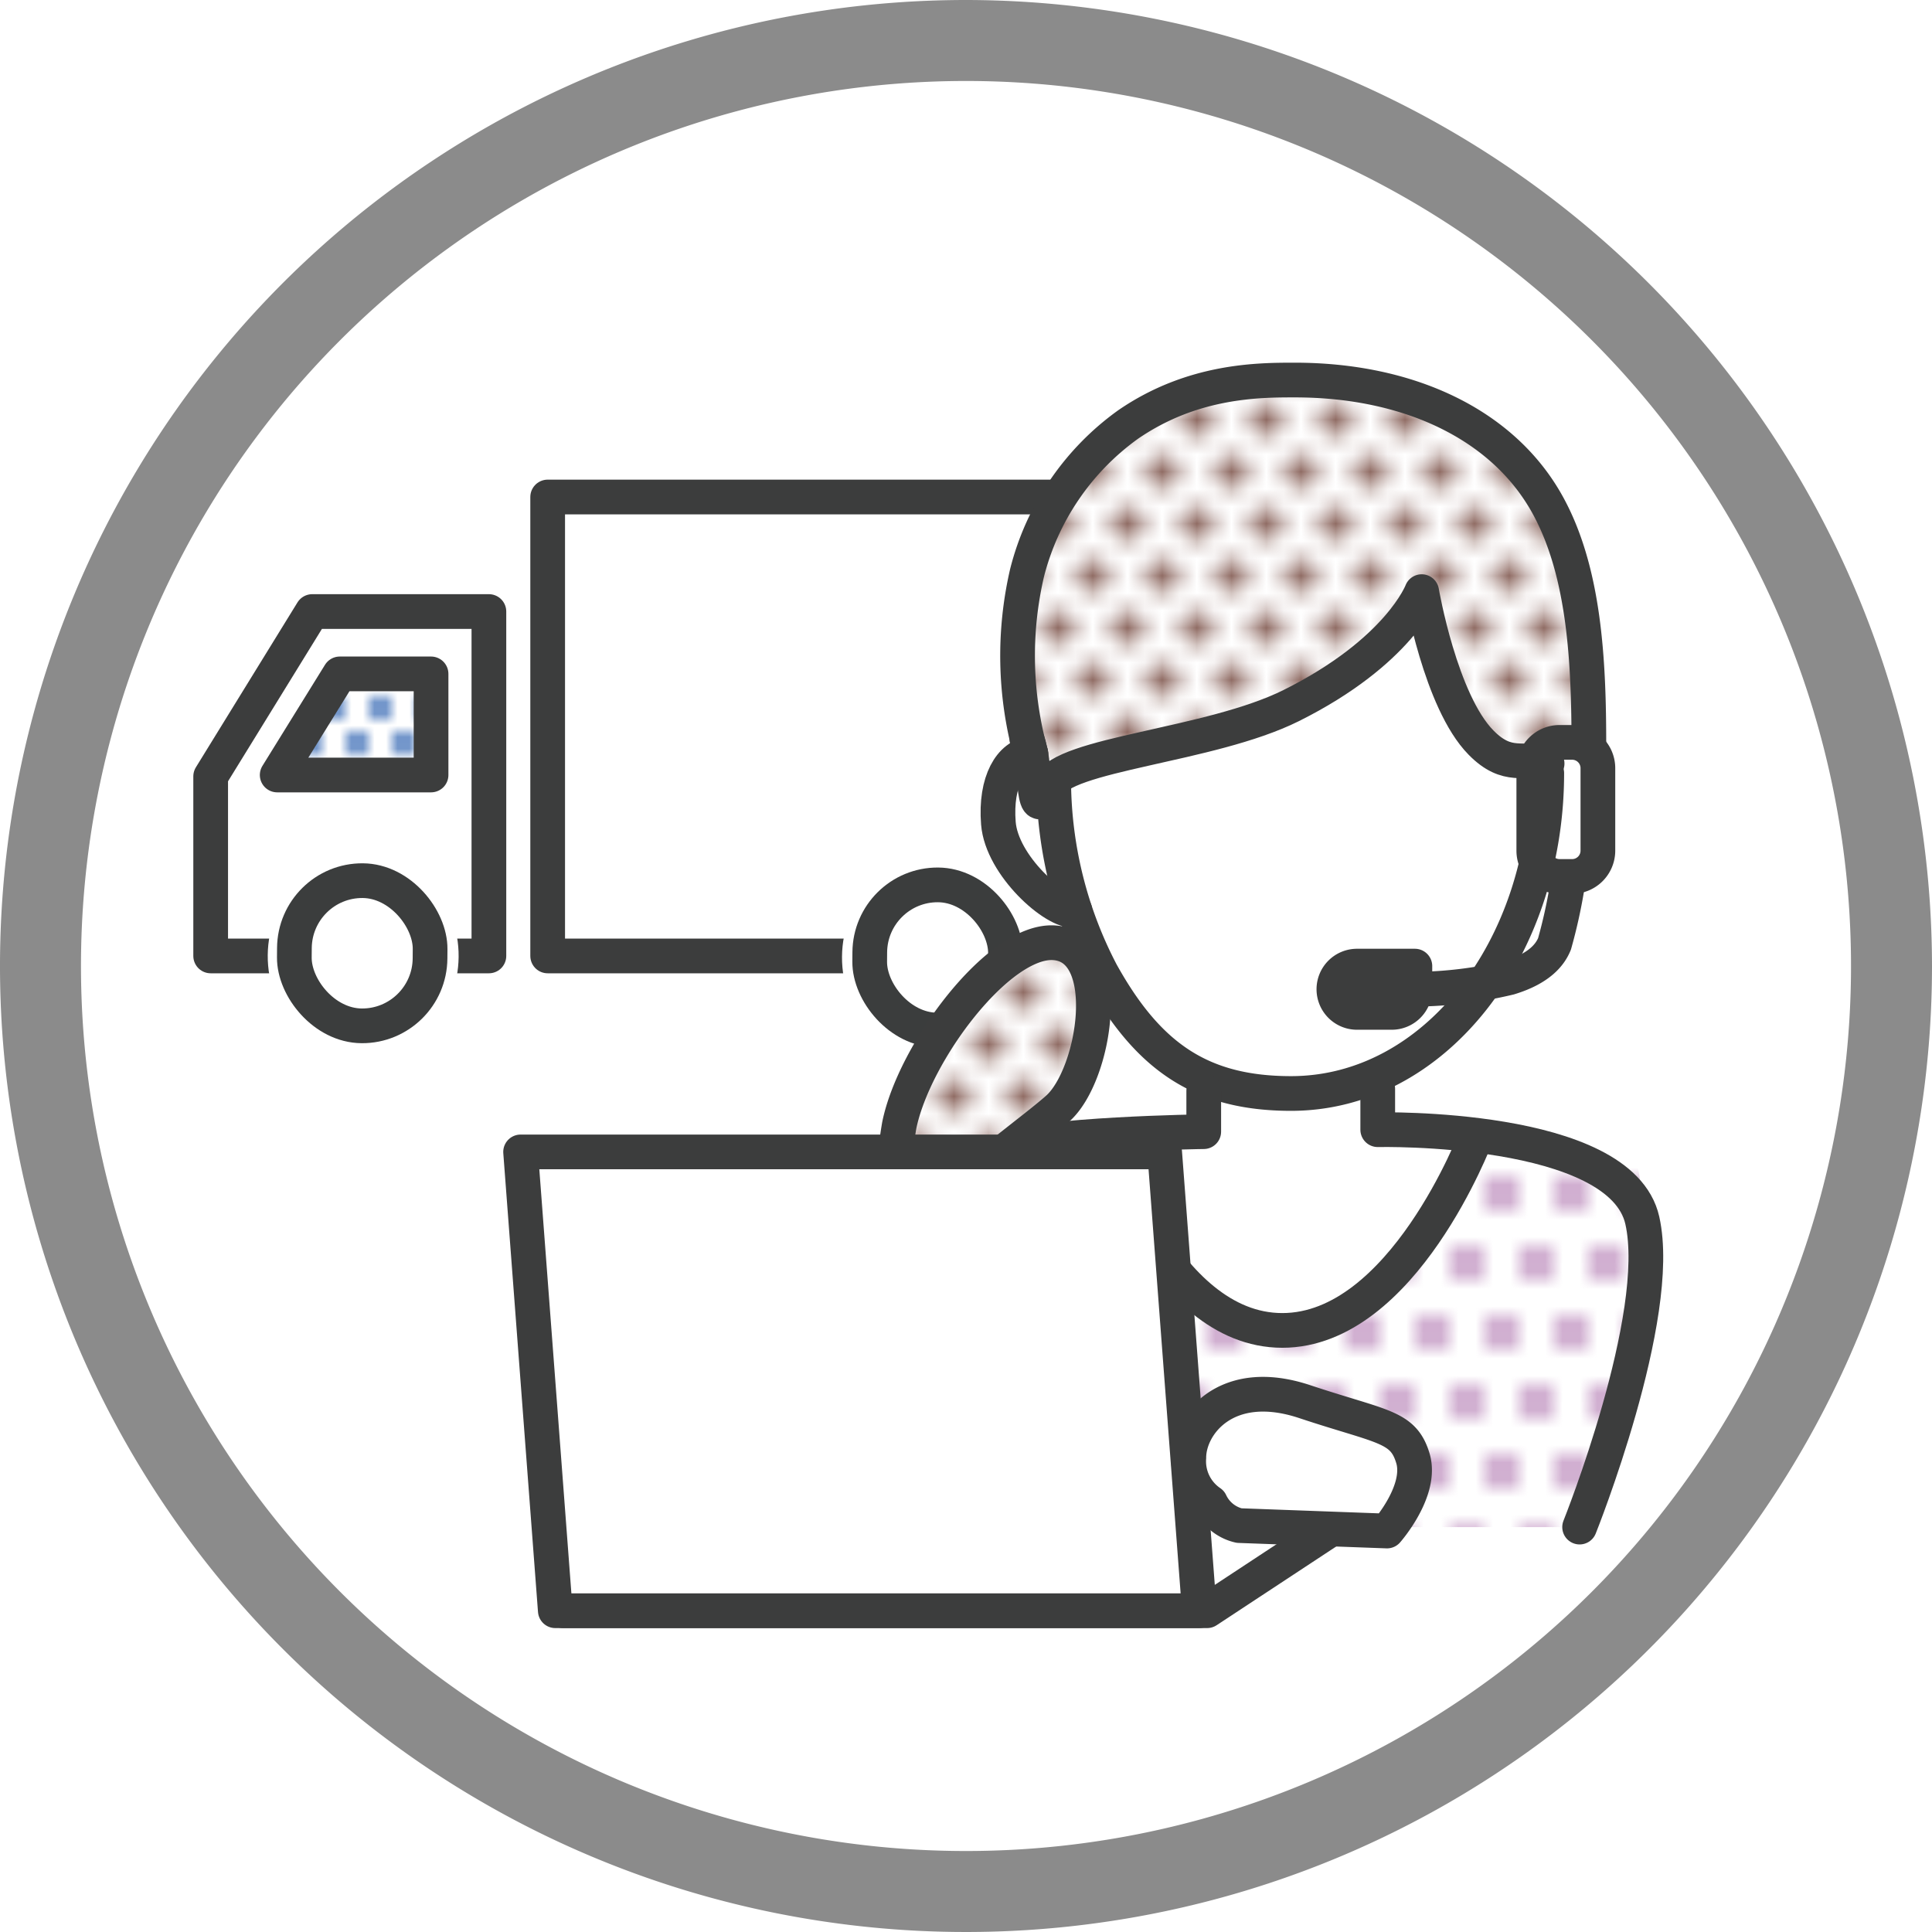 <svg xmlns="http://www.w3.org/2000/svg" xmlns:xlink="http://www.w3.org/1999/xlink" viewBox="0 0 167 167" width="120" height="120"><defs><style>.cls-1,.cls-7{fill:none;}.cls-2{fill:#906c64;}.cls-3{fill:#4574ba;}.cls-4{fill:#c295c2;}.cls-13,.cls-5,.cls-9{fill:#fff;}.cls-6{fill:#8b8b8b;}.cls-12,.cls-13,.cls-7{stroke:#3c3d3d;stroke-linecap:round;stroke-linejoin:round;}.cls-12,.cls-13,.cls-7,.cls-9{stroke-width:3px;}.cls-8{fill:url(#新規パターンスウォッチ_2);}.cls-9{stroke:#3b3d3d;stroke-miterlimit:10;}.cls-10{fill:url(#新規パターンスウォッチ_1);}.cls-11{fill:url(#新規パターンスウォッチ_9);}.cls-12{fill:#3c3d3d;}</style><pattern id="新規パターンスウォッチ_2" data-name="新規パターンスウォッチ 2" width="4" height="6" patternTransform="translate(-0.13 -0.79)" patternUnits="userSpaceOnUse" viewBox="0 0 4 6"><rect class="cls-1" width="4" height="6"/><circle class="cls-3" cx="3" cy="5" r="1"/><rect class="cls-1" x="2" y="4" width="4" height="4"/><rect class="cls-1" x="-2" y="4" width="4" height="4"/><circle class="cls-3" cx="1" cy="2" r="1"/><rect class="cls-1" y="1" width="4" height="4"/><rect class="cls-1" x="2" y="-2" width="4" height="4"/><rect class="cls-1" x="-2" y="-2" width="4" height="4"/></pattern><pattern id="新規パターンスウォッチ_1" data-name="新規パターンスウォッチ 1" width="4" height="6" patternTransform="translate(2.2 -7.98) scale(1.5)" patternUnits="userSpaceOnUse" viewBox="0 0 4 6"><rect class="cls-1" width="4" height="6"/><circle class="cls-2" cx="3.5" cy="5.5" r="1"/><circle class="cls-2" cx="-0.5" cy="5.5" r="1"/><circle class="cls-2" cx="1.5" cy="2.5" r="1"/><circle class="cls-2" cx="3.5" cy="-0.5" r="1"/><circle class="cls-2" cx="-0.5" cy="-0.5" r="1"/></pattern><pattern id="新規パターンスウォッチ_9" data-name="新規パターンスウォッチ 9" width="8" height="8" patternTransform="translate(5.31 -9.33) scale(1.5)" patternUnits="userSpaceOnUse" viewBox="0 0 8 8"><rect class="cls-1" width="8" height="8"/><circle class="cls-4" cx="5" cy="7" r="1"/><rect class="cls-1" x="4" y="6" width="4" height="4"/><circle class="cls-4" cx="1" cy="7" r="1"/><rect class="cls-1" y="6" width="4" height="4"/><circle class="cls-4" cx="7" cy="3" r="1"/><rect class="cls-1" x="6" y="2" width="4" height="4"/><circle class="cls-4" cx="3" cy="3" r="1"/><rect class="cls-1" x="2" y="2" width="4" height="4"/><rect class="cls-1" x="-2" y="2" width="4" height="4"/><rect class="cls-1" x="4" y="-2" width="4" height="4"/><rect class="cls-1" y="-2" width="4" height="4"/></pattern></defs><title>icon_center</title><g id="レイヤー_2" data-name="レイヤー 2"><g id="レイヤー_3" data-name="レイヤー 3"><path class="cls-5" d="M83.5,163.5a80,80,0,1,1,80-80A80.09,80.09,0,0,1,83.5,163.5Z"/><path class="cls-6" d="M83.5,7A76.5,76.5,0,1,1,7,83.5,76.5,76.5,0,0,1,83.5,7m0-7A83.5,83.5,0,1,0,167,83.5,83.59,83.59,0,0,0,83.5,0Z"/><polygon class="cls-7" points="47.34 82.63 96.02 82.63 96.3 42.96 47.34 42.96 47.34 82.63"/><polygon class="cls-7" points="18.21 82.63 42.26 82.63 42.26 52.86 26.99 52.86 18.21 67.11 18.21 82.63"/><ellipse class="cls-5" cx="31.31" cy="82.42" rx="8.82" ry="8.25" transform="matrix(0.01, -1, 1, 0.01, -51.34, 113.12)"/><ellipse class="cls-5" cx="81.04" cy="82.76" rx="8.82" ry="8.25" transform="translate(-2.32 163.19) rotate(-89.58)"/><polygon class="cls-8" points="23.67 66.89 36.91 66.99 36.97 58.25 29.08 58.2 23.67 66.89"/><rect class="cls-9" x="75.17" y="76.49" width="11.73" height="12.55" rx="5.87" ry="5.87" transform="translate(161.47 166.12) rotate(-179.58)"/><rect class="cls-9" x="25.44" y="76.12" width="11.73" height="12.55" rx="5.87" ry="5.87" transform="translate(62.01 165.02) rotate(-179.58)"/><path class="cls-7" d="M137.44,54.69"/><path class="cls-7" d="M141.12,65.71"/><path class="cls-5" d="M136,76.7c-2.65-.57-2.69-6-3.33-3.85-5,16.52-10.09,21.87-21,22.61-4.46.3-8.81-1.22-13.08-5.58-1.43-1.45-1.74-6.53-4.2-7.82s-11.1-8-6.06-16.16c3.18-5.13-2.74-5,2.43-18.78C94.09,38.29,100.35,33,111.66,33c7.35,0,16.81,2.66,21,9.73C140.48,55.87,139.14,77.37,136,76.7Z"/><path class="cls-10" d="M135.56,63.89c-.57.06-4.79,2-6.35,1.23-3.76-1.85-4.34-12.74-6.15-13.16-2.84-.66-4.3,5-13.43,9.85-6.91,3.66-14.63,4.91-18.54,3.91-2.92-.75-.8-.12-1.72-2.44h0c-2.15-10.93.89-19.15,7-25.64,3.32-3.54,14-4.78,15.61-4.78,18.13,0,25.4,15.89,25.4,31.57l-1.79-.53"/><path class="cls-7" d="M133.7,66.83c0,15.13-9.67,27.69-22.1,27.69-7.77,0-12.37-3.17-16.41-10.46a36.13,36.13,0,0,1-4.11-16.39"/><path class="cls-7" d="M134,63.27"/><path class="cls-7" d="M132.89,76.48"/><path class="cls-7" d="M92.91,78.7c-1.72.2-6.32-3.89-6.61-7.54s1.09-5.84,2.81-6"/><path class="cls-7" d="M133.73,66c-2-.63-3.39.55-5.71-1.81-3.51-3.56-5.13-13.05-5.13-13.05s-1.94,5.19-11.28,9.85c-7,3.49-19.82,4.16-20.91,6.94-1.57,4-1-1.66-1.93-4"/><path class="cls-7" d="M137.34,64.42h0c0-7.23-.36-15.08-3.64-20.91-3.87-6.88-12-10.66-21.78-10.66-3.09,0-8.81,0-14.4,3.84a22.6,22.6,0,0,0-8.75,12.86,31.74,31.74,0,0,0,.33,15.57"/><path class="cls-7" d="M94.1,87.11"/><path class="cls-7" d="M91.78,82.52"/><path class="cls-7" d="M147.44,76.74"/><path class="cls-7" d="M135.91,75.76h-1.12a2.26,2.26,0,0,1-1.56-.65,2.23,2.23,0,0,1-.65-1.57V66.4a2.23,2.23,0,0,1,2.21-2.23h1.12a2.23,2.23,0,0,1,2.21,2.23v7.13A2.23,2.23,0,0,1,135.91,75.76Z"/><path class="cls-7" d="M134.57,88.43"/><path class="cls-7" d="M135.45,76.74a45,45,0,0,1-1.08,4.85c-.35.85-1.21,2.1-3.91,2.92a36.49,36.49,0,0,1-8.14,1"/><path class="cls-11" d="M74.19,132h62.75s7.71-30.76,3.8-32.24l-13-1.25S121.42,115,110.84,115,96.1,98.79,96.1,98.79l-9.72,1C82.47,101.24,74.19,132,74.19,132"/><path class="cls-7" d="M119.09,94.11l0,3.54s21-.48,22.87,7.84S136.54,132,136.54,132"/><path class="cls-7" d="M104.05,94.28v3.54S90,98,86.16,99.45s-12,32.38-12,32.38"/><path class="cls-7" d="M95.35,98.29S100.42,115,110.84,115s16.75-16.75,16.75-16.75"/><path class="cls-12" d="M117.3,83.51h5a0,0,0,0,1,0,0v2a2,2,0,0,1-2,2h-3a2,2,0,0,1-2-2v0a2,2,0,0,1,2-2Z"/><path class="cls-5" d="M90.75,96c-3.1,3-11.29,8.64-12.28,13.66a26.2,26.2,0,0,1-1-12.16c1-6,7.27-15.88,12.1-15.85C95,81.67,93.8,93.05,90.75,96Z"/><path class="cls-10" d="M91,95.73c-3.1,3-11.29,8.64-12.28,13.66a26.2,26.2,0,0,1-1-12.16c1-6,7.27-15.88,12.1-15.85C95.27,81.42,94.07,92.79,91,95.73Z"/><path class="cls-7" d="M91.4,95.85c-3.33,2.93-12.27,8.83-13.67,14a37.23,37.23,0,0,1,0-12.57C79,91,86.29,81.23,91.08,81.49,96.47,81.79,94.67,93,91.4,95.85Z"/><polygon class="cls-5" points="104.34 139.23 48.67 139.23 62.17 130.34 117.84 130.34 104.34 139.23"/><polygon class="cls-7" points="104.34 139.23 48.67 139.23 62.17 130.34 117.84 130.34 104.34 139.23"/><polygon class="cls-13" points="103.67 139.23 48 139.23 45 99.57 100.67 99.57 103.67 139.23"/><path class="cls-13" d="M102.76,126c0-2.89,3.26-7.09,10-4.85s8.53,2.1,9.37,4.9-2.24,6.29-2.24,6.29l-12.78-.47a3.63,3.63,0,0,1-2.48-2A4.3,4.3,0,0,1,102.76,126Z"/><polygon class="cls-7" points="23.96 66.99 37.26 66.99 37.26 58.25 29.37 58.25 23.96 66.99"/></g></g></svg>